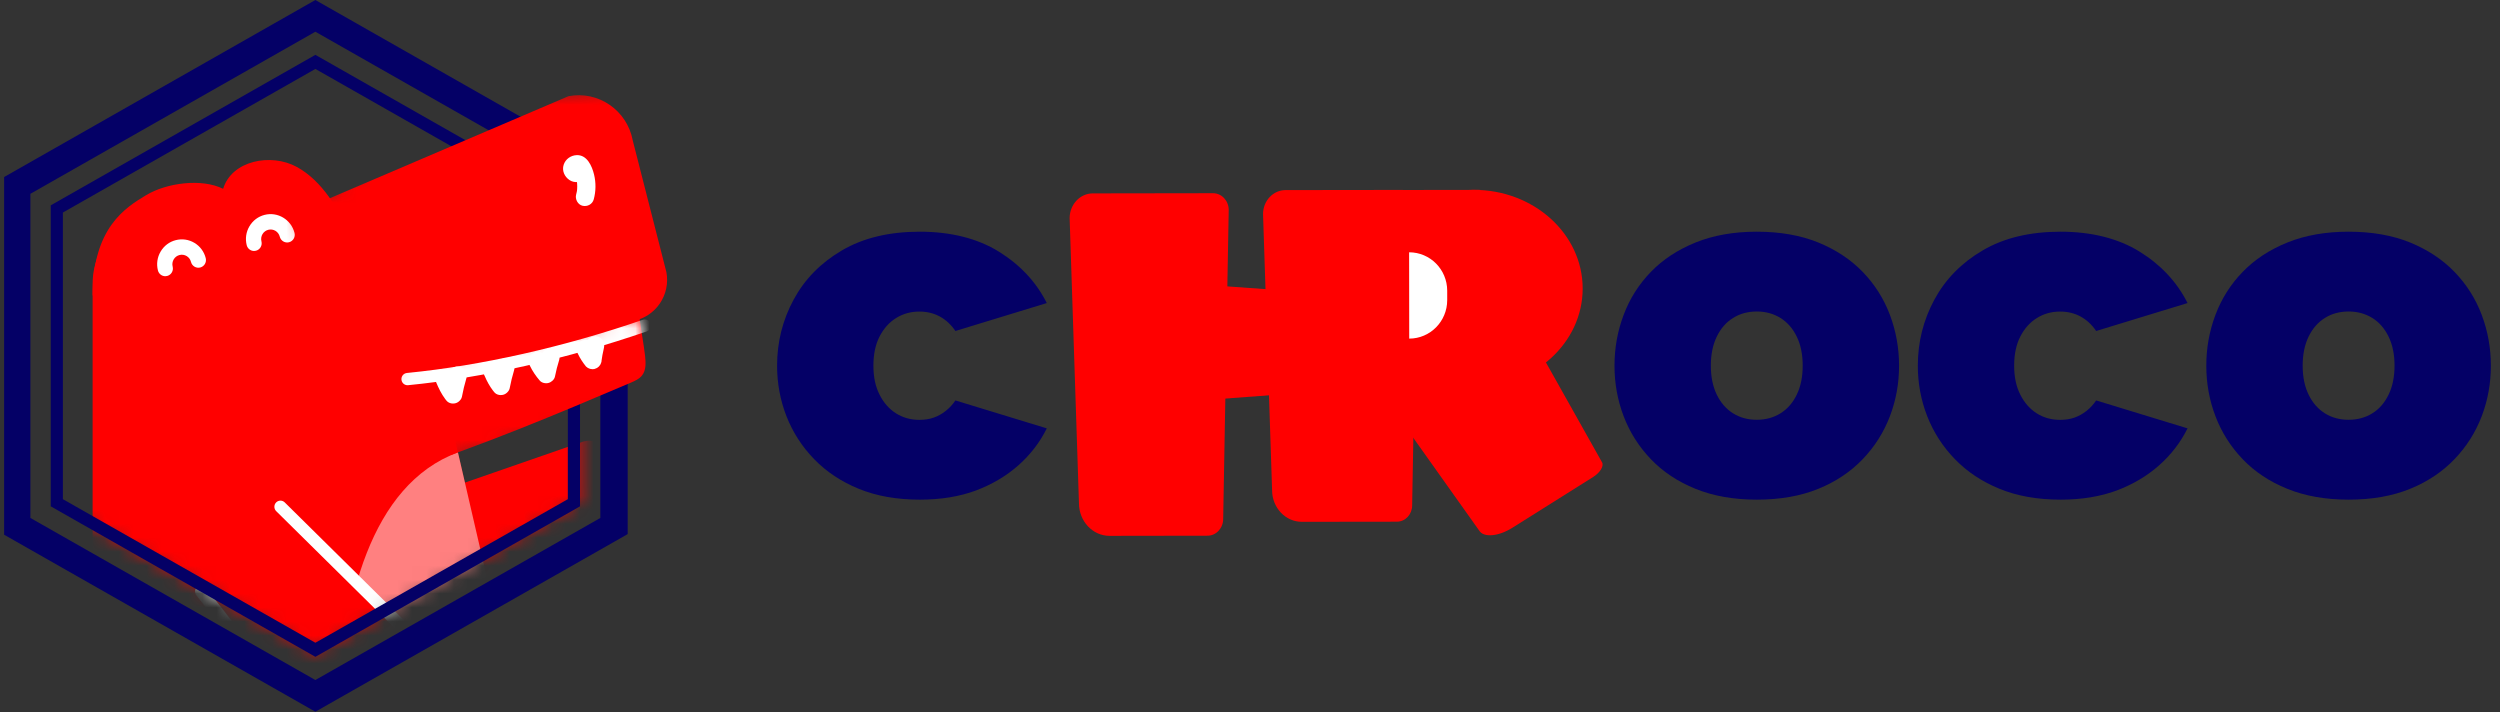 <svg width="179" height="51" viewBox="0 0 179 51" fill="none" xmlns="http://www.w3.org/2000/svg">
<rect x="0" y="0" width="179" height="51" fill="#333333" stroke="none"/>
<g clip-path="url(#clip0_1282_981)">
<mask id="mask0_1282_981" style="mask-type:luminance" maskUnits="userSpaceOnUse" x="3" y="3" width="39" height="44">
<path d="M41.476 35.92V14.368L22.528 3.593L3.58 14.368V35.92L22.528 46.697L41.476 35.92Z" fill="white"/>
</mask>
<g mask="url(#mask0_1282_981)">
<path d="M-3.665 24.355C-3.632 23.572 -4.033 22.835 -4.705 22.442L-7.326 20.914L-12.724 17.767C-13.395 17.376 -14.074 18.258 -13.536 18.818L-9.196 23.341C-8.517 24.049 -8.332 25.1 -8.726 26.001C-9.653 28.121 -11.174 31.593 -10.515 30.069C-10.012 28.91 -12.615 34.836 -14.232 38.54C-15.007 40.315 -14.835 42.357 -13.784 43.98C-11.464 47.564 -5.008 58.139 8.918 65.096C13.008 67.138 17.967 65.483 20.03 61.373C20.03 61.373 27.566 53.757 24.238 52.992C10.046 50.198 -3.301 37.619 -3.301 37.619C-3.301 37.619 -4.244 36.979 -4.098 34.908L-3.665 24.355Z" fill="#FF0000"/>
<path d="M32.685 34.763L41.756 31.617C42.444 31.421 43.12 31.687 43.266 32.21L45.143 38.96C45.288 39.484 44.847 40.066 44.159 40.262L34.793 42.346" fill="#FF0000"/>
<path d="M1.052 41.88C1.864 41.319 2.676 40.757 3.49 40.196C3.636 40.095 3.901 40.022 4.001 40.194C4.028 40.24 4.03 40.293 4.032 40.343C4.075 41.816 4.119 43.287 4.162 44.76C4.165 44.824 4.162 44.895 4.115 44.934C4.038 44.998 3.903 44.938 3.801 44.881C2.722 44.268 1.644 43.654 0.564 43.041" fill="#FF0000"/>
<path d="M1.135 42.023C1.542 41.742 1.947 41.462 2.354 41.181C2.756 40.902 3.153 40.592 3.573 40.339C3.623 40.31 3.727 40.236 3.79 40.255C3.917 40.295 3.875 40.528 3.877 40.625C3.884 40.845 3.89 41.062 3.897 41.282C3.912 41.783 3.928 42.285 3.941 42.786C3.954 43.287 3.971 43.789 3.984 44.29C3.988 44.413 4.006 44.545 3.995 44.666C3.986 44.771 4.025 44.811 3.884 44.738C3.664 44.624 3.451 44.492 3.237 44.371C2.373 43.881 1.511 43.391 0.647 42.898C0.464 42.795 0.299 43.078 0.482 43.184C1.305 43.652 2.127 44.118 2.95 44.587C3.153 44.701 3.355 44.818 3.557 44.932C3.699 45.013 3.86 45.13 4.032 45.123C4.437 45.11 4.319 44.556 4.311 44.29C4.282 43.351 4.256 42.41 4.228 41.471C4.221 41.236 4.215 41.001 4.206 40.765C4.2 40.572 4.239 40.308 4.15 40.13C4.028 39.886 3.732 39.895 3.516 39.994C3.314 40.086 3.133 40.242 2.95 40.37C2.735 40.519 2.519 40.669 2.304 40.816C1.86 41.124 1.416 41.429 0.972 41.737C0.797 41.858 0.961 42.144 1.135 42.023Z" fill="#FF0000"/>
<path d="M33.404 65.971H12.512C9.265 65.971 6.631 63.458 6.631 60.358V20.333C6.631 17.233 9.265 14.72 12.512 14.72H24.105C27.353 14.72 29.986 17.233 29.986 20.333L39.285 60.358C39.285 63.458 36.654 65.971 33.404 65.971Z" fill="#FF0000"/>
<path d="M21.368 15.151L43.08 12.889C45.22 12.482 47.279 13.904 47.681 16.063L47.884 20.823C48.186 22.446 47.129 24.007 45.524 24.313L23.843 28.435C21.703 28.842 19.644 27.419 19.241 25.26L18.222 19.799C17.822 17.64 19.228 15.558 21.368 15.151Z" fill="#FF0000"/>
<path d="M6.631 21.155C6.631 16.305 8.99 14.861 10.46 13.975C11.929 13.089 14.441 12.754 15.977 13.52C16.591 11.486 19.408 10.941 21.254 11.954C23.099 12.968 24.183 14.953 25.165 16.835" fill="#FF0000"/>
<g opacity="0.5">
<path d="M32.789 32.391L39.286 60.509C39.286 63.526 36.652 65.971 33.405 65.971H24.966C24.966 65.971 20.203 37.047 32.789 32.391Z" fill="white"/>
</g>
<path d="M20.081 36.285L29.4 45.49C30.066 46.207 30.288 47.089 29.896 47.462L24.113 52.999C23.721 53.37 22.863 53.093 22.195 52.377L14.4 42.351" fill="#FF0000"/>
<path d="M23.646 53.603C23.093 53.603 22.436 53.278 21.876 52.678L21.85 52.647L14.056 42.621C13.908 42.43 13.94 42.153 14.13 42.003C14.319 41.854 14.593 41.887 14.741 42.078L22.523 52.089C23.084 52.682 23.674 52.807 23.814 52.678L29.595 47.144C29.734 47.012 29.643 46.398 29.081 45.791L19.776 36.599C19.604 36.43 19.602 36.15 19.769 35.977C19.937 35.803 20.213 35.801 20.385 35.97L29.704 45.176C30.572 46.11 30.779 47.225 30.193 47.781L24.41 53.318C24.205 53.511 23.942 53.603 23.646 53.603Z" fill="white"/>
<path d="M18.191 17.97C17.947 17.97 17.727 17.805 17.664 17.554C17.549 17.092 17.616 16.613 17.858 16.204C18.1 15.793 18.485 15.503 18.942 15.386C19.887 15.144 20.849 15.725 21.088 16.677C21.162 16.971 20.986 17.27 20.694 17.345C20.402 17.42 20.107 17.242 20.032 16.947C19.941 16.582 19.571 16.36 19.21 16.453C19.035 16.497 18.887 16.609 18.794 16.765C18.703 16.921 18.674 17.106 18.72 17.284C18.794 17.578 18.618 17.877 18.326 17.952C18.28 17.963 18.237 17.97 18.191 17.97Z" fill="white"/>
<path d="M11.834 19.777C11.59 19.777 11.37 19.612 11.307 19.361C11.191 18.9 11.259 18.42 11.501 18.012C11.742 17.6 12.127 17.31 12.585 17.194C13.042 17.077 13.516 17.147 13.921 17.389C14.328 17.633 14.615 18.022 14.731 18.484C14.805 18.779 14.628 19.078 14.337 19.153C14.045 19.227 13.749 19.049 13.675 18.755C13.632 18.576 13.521 18.429 13.366 18.335C13.209 18.242 13.029 18.214 12.852 18.26C12.676 18.304 12.53 18.416 12.437 18.572C12.345 18.73 12.317 18.913 12.363 19.091C12.437 19.386 12.26 19.685 11.969 19.759C11.923 19.77 11.879 19.777 11.834 19.777Z" fill="white"/>
</g>
<path d="M22.581 4.936L40.658 15.217V35.741L22.581 46.022L4.503 35.741V15.217L22.581 4.936ZM22.581 3.927L3.633 14.702V36.254L22.581 47.029L41.529 36.254V14.702L22.581 3.927Z" fill="#040066"/>
<path d="M22.58 2.271L42.984 13.876V37.085L22.58 48.689L2.176 37.085V13.876L22.58 2.271ZM22.58 0L21.618 0.547L1.214 12.152L0.217 12.719V38.241L1.214 38.809L21.618 50.413L22.58 50.961L23.542 50.413L43.946 38.809L44.943 38.241V12.719L43.946 12.152L23.542 0.547L22.58 0Z" fill="#040066"/>
<mask id="mask1_1282_981" style="mask-type:luminance" maskUnits="userSpaceOnUse" x="21" y="5" width="29" height="30">
<path d="M49.326 19.9L48.547 5.793L33.241 7.073L21.369 15.151L26.743 34.495L47.624 28.561L49.326 19.9Z" fill="white"/>
</mask>
<g mask="url(#mask1_1282_981)">
<path d="M21.37 15.151L40.705 6.886C42.845 6.479 44.904 7.902 45.306 10.061L47.714 19.485C48.016 21.107 46.959 22.668 45.354 22.974L23.845 27.536C21.705 27.943 19.646 27.422 19.243 25.261L18.224 19.799C17.824 17.64 19.23 15.558 21.37 15.151Z" fill="#FF0000"/>
<path d="M45.739 22.4C45.796 22.939 46.129 24.918 46.185 25.458C46.236 25.942 46.275 26.481 45.981 26.868C45.781 27.131 45.465 27.272 45.163 27.4C39.886 29.649 34.403 31.951 28.946 33.71L26.293 26.419" fill="#FF0000"/>
<path d="M41.64 11.89C41.588 11.802 41.684 12.046 41.671 11.952C41.679 12.011 41.686 12.069 41.695 12.128C41.693 12.11 41.695 12.095 41.697 12.077C41.688 12.137 41.682 12.194 41.673 12.253C41.69 12.172 41.632 12.332 41.632 12.337C41.675 12.251 41.529 12.442 41.584 12.394C41.636 12.345 41.451 12.482 41.514 12.447C41.569 12.416 41.342 12.504 41.442 12.48C41.383 12.488 41.327 12.495 41.268 12.504C41.285 12.504 41.303 12.499 41.318 12.504C41.259 12.495 41.203 12.488 41.144 12.48C41.24 12.493 41.013 12.403 41.072 12.44C41.1 12.455 41.087 12.447 41.033 12.409C40.981 12.376 40.939 12.33 40.911 12.275C40.95 12.345 40.876 12.181 40.876 12.181C40.874 12.187 40.889 12.24 40.892 12.251C40.883 12.192 40.876 12.134 40.868 12.075C40.87 12.099 40.87 12.123 40.868 12.148C40.876 12.088 40.883 12.031 40.892 11.972C40.889 11.992 40.881 12.011 40.879 12.031C40.874 12.079 40.957 11.875 40.909 11.948C40.953 11.877 41.009 11.822 41.077 11.776C41.002 11.827 41.231 11.728 41.133 11.745C41.192 11.736 41.248 11.73 41.307 11.721C41.29 11.721 41.27 11.721 41.253 11.721C41.312 11.73 41.368 11.736 41.427 11.745C41.355 11.734 41.336 11.699 41.477 11.78C41.39 11.73 41.584 11.879 41.529 11.827C41.481 11.78 41.501 11.75 41.569 11.884C41.581 11.919 41.597 11.954 41.61 11.992C41.603 11.974 41.599 11.956 41.597 11.937C41.605 11.996 41.612 12.053 41.621 12.113C41.618 12.093 41.618 12.075 41.621 12.055C41.612 12.115 41.605 12.172 41.597 12.231C41.608 12.156 41.642 12.148 41.562 12.286C41.612 12.198 41.447 12.403 41.525 12.335C41.495 12.359 41.464 12.381 41.436 12.405C41.451 12.394 41.466 12.385 41.484 12.379C41.486 12.398 41.296 12.44 41.431 12.412C41.373 12.42 41.316 12.427 41.257 12.436C41.294 12.431 41.327 12.431 41.364 12.436C41.305 12.427 41.248 12.42 41.19 12.412C41.27 12.429 41.116 12.372 41.111 12.37C41.192 12.414 41.07 12.323 41.063 12.321C41.083 12.326 41.157 12.429 41.081 12.33C41.016 12.244 41.066 12.312 41.079 12.335C41.103 12.374 41.124 12.416 41.144 12.458C41.155 12.482 41.166 12.506 41.177 12.528C41.212 12.601 41.116 12.37 41.164 12.497C41.242 12.708 41.299 12.922 41.329 13.144C41.32 13.084 41.314 13.027 41.305 12.968C41.336 13.216 41.338 13.465 41.307 13.713C41.316 13.654 41.322 13.597 41.331 13.537C41.314 13.667 41.288 13.797 41.253 13.922C41.161 14.254 41.366 14.654 41.71 14.733C42.054 14.812 42.417 14.628 42.513 14.271C42.67 13.693 42.676 13.08 42.535 12.499C42.389 11.888 42.03 11.072 41.283 11.108C40.865 11.127 40.491 11.391 40.358 11.798C40.221 12.218 40.419 12.651 40.77 12.889C41.12 13.126 41.618 13.08 41.915 12.774C42.182 12.497 42.241 12.079 42.095 11.73C41.895 11.253 41.318 11.037 40.865 11.306C40.443 11.556 40.247 12.128 40.513 12.565C40.691 12.86 41.105 12.998 41.405 12.803C41.697 12.605 41.832 12.207 41.64 11.893V11.89Z" fill="white"/>
<path d="M41.374 25.324C41.529 25.656 41.727 25.955 41.957 26.241C42.001 26.276 42.044 26.309 42.09 26.344L42.247 26.41C42.306 26.419 42.362 26.426 42.421 26.435C42.51 26.439 42.595 26.419 42.673 26.377C42.728 26.362 42.776 26.333 42.817 26.292C42.867 26.263 42.904 26.224 42.935 26.173C42.976 26.131 43.002 26.083 43.02 26.028C43.061 25.949 43.078 25.865 43.076 25.773C43.076 25.766 43.078 25.76 43.078 25.753C43.07 25.812 43.063 25.869 43.054 25.929C43.1 25.586 43.161 25.245 43.242 24.909C43.281 24.739 43.263 24.552 43.176 24.401C43.098 24.265 42.941 24.133 42.787 24.097C42.619 24.06 42.432 24.067 42.284 24.163C42.145 24.256 42.023 24.39 41.983 24.557C41.89 24.959 41.825 25.364 41.77 25.773C42.142 25.617 42.513 25.463 42.885 25.307C42.867 25.285 42.848 25.261 42.83 25.238C42.865 25.282 42.898 25.326 42.933 25.373C42.765 25.151 42.623 24.911 42.506 24.658C42.465 24.581 42.408 24.52 42.338 24.473C42.275 24.414 42.201 24.377 42.116 24.355C41.96 24.311 41.753 24.33 41.614 24.421C41.474 24.511 41.352 24.647 41.313 24.814C41.304 24.873 41.298 24.931 41.289 24.99C41.287 25.109 41.315 25.221 41.374 25.324Z" fill="white"/>
<path d="M38.506 25.858C38.671 26.204 38.874 26.514 39.104 26.78C39.185 26.373 39.285 25.973 39.409 25.586" fill="black"/>
<path d="M37.943 26.193C38.128 26.575 38.367 26.927 38.644 27.248C38.794 27.422 39.066 27.477 39.279 27.417C39.486 27.36 39.693 27.178 39.736 26.956C39.815 26.553 39.917 26.155 40.041 25.762C40.091 25.604 40.056 25.395 39.976 25.254C39.897 25.118 39.741 24.986 39.586 24.951C39.418 24.913 39.231 24.92 39.083 25.016C38.937 25.111 38.837 25.241 38.783 25.41C38.659 25.801 38.556 26.199 38.478 26.604L39.569 26.314C39.521 26.259 39.475 26.201 39.429 26.142C39.464 26.186 39.497 26.23 39.532 26.276C39.353 26.043 39.201 25.79 39.072 25.526C39.003 25.384 38.828 25.265 38.683 25.223C38.526 25.179 38.319 25.199 38.18 25.289C38.041 25.379 37.919 25.515 37.88 25.683C37.871 25.742 37.864 25.799 37.856 25.858C37.853 25.979 37.884 26.089 37.943 26.193Z" fill="white"/>
<path d="M35.273 26.602C35.434 26.984 35.633 27.334 35.859 27.631C35.944 27.18 36.053 26.74 36.181 26.316" fill="black"/>
<path d="M34.71 26.936C34.865 27.301 35.056 27.65 35.296 27.965C35.363 28.055 35.431 28.143 35.531 28.202C35.657 28.277 35.803 28.299 35.947 28.281C36.064 28.266 36.162 28.224 36.256 28.152C36.36 28.07 36.465 27.945 36.491 27.809C36.576 27.365 36.682 26.927 36.813 26.494C36.861 26.333 36.83 26.129 36.748 25.986C36.669 25.85 36.513 25.718 36.358 25.683C36.19 25.645 36.003 25.652 35.855 25.749C35.709 25.843 35.607 25.973 35.555 26.142C35.424 26.575 35.318 27.013 35.233 27.457C35.631 27.404 36.029 27.351 36.425 27.299C36.186 26.982 35.995 26.635 35.84 26.27C35.781 26.129 35.59 26.006 35.45 25.966C35.294 25.922 35.087 25.942 34.947 26.032C34.808 26.122 34.686 26.259 34.647 26.426C34.638 26.485 34.632 26.542 34.623 26.602C34.621 26.72 34.651 26.832 34.71 26.936Z" fill="white"/>
<path d="M31.857 27.191C32.019 27.58 32.217 27.936 32.443 28.238C32.528 27.78 32.637 27.332 32.765 26.901" fill="black"/>
<path d="M31.226 27.367C31.402 27.793 31.602 28.2 31.877 28.572C31.944 28.662 32.012 28.75 32.112 28.809C32.238 28.884 32.384 28.906 32.528 28.888C32.645 28.873 32.743 28.831 32.837 28.759C32.941 28.677 33.046 28.552 33.072 28.416C33.157 27.965 33.263 27.518 33.394 27.079C33.442 26.916 33.411 26.716 33.329 26.571C33.25 26.435 33.093 26.303 32.939 26.267C32.771 26.23 32.584 26.237 32.436 26.333C32.29 26.428 32.186 26.558 32.136 26.727C32.005 27.167 31.898 27.613 31.814 28.064C32.212 28.011 32.61 27.958 33.006 27.905C32.771 27.589 32.582 27.244 32.43 26.881L32.495 27.039C32.495 27.039 32.488 27.024 32.486 27.017C32.467 26.931 32.427 26.857 32.369 26.793C32.323 26.72 32.262 26.665 32.186 26.624C32.047 26.54 31.84 26.505 31.683 26.558C31.524 26.608 31.372 26.707 31.293 26.861C31.217 27.004 31.161 27.209 31.226 27.367Z" fill="white"/>
<mask id="mask2_1282_981" style="mask-type:luminance" maskUnits="userSpaceOnUse" x="26" y="22" width="21" height="12">
<path d="M45.773 22.585C45.829 23.123 46.162 25.102 46.219 25.643C46.269 26.127 46.308 26.665 46.014 27.052C45.814 27.316 45.498 27.457 45.196 27.584C39.919 29.834 34.436 32.136 28.98 33.895L26.326 26.604" fill="white"/>
</mask>
<g mask="url(#mask2_1282_981)">
<path d="M29.177 27.582C28.956 27.582 28.766 27.413 28.744 27.184C28.72 26.942 28.897 26.727 29.136 26.705C34.43 26.186 40.426 24.834 46.023 22.897C46.251 22.818 46.497 22.941 46.576 23.169C46.654 23.398 46.532 23.649 46.306 23.728C40.646 25.687 34.58 27.055 29.219 27.58C29.204 27.58 29.191 27.58 29.175 27.58L29.177 27.582Z" fill="white"/>
</g>
</g>
<path d="M65.862 35.775C64.213 35.775 62.756 35.517 61.494 35.001C60.231 34.486 59.165 33.776 58.292 32.874C57.419 31.973 56.76 30.948 56.311 29.801C55.863 28.653 55.639 27.446 55.639 26.182C55.639 24.495 56.033 22.919 56.823 21.455C57.613 19.99 58.769 18.814 60.29 17.924C61.812 17.033 63.668 16.589 65.86 16.589C68.052 16.589 69.987 17.066 71.52 18.018C73.052 18.97 74.197 20.197 74.95 21.699L68.407 23.699C68.1 23.247 67.728 22.901 67.293 22.664C66.855 22.426 66.368 22.308 65.826 22.308C65.212 22.308 64.659 22.462 64.162 22.772C63.666 23.079 63.272 23.521 62.978 24.093C62.682 24.665 62.536 25.362 62.536 26.186C62.536 27.011 62.684 27.679 62.978 28.262C63.272 28.844 63.668 29.291 64.162 29.601C64.657 29.908 65.212 30.062 65.826 30.062C66.202 30.062 66.544 30.01 66.851 29.902C67.158 29.794 67.445 29.634 67.717 29.42C67.987 29.205 68.218 28.956 68.407 28.671L74.95 30.671C74.456 31.672 73.777 32.553 72.917 33.316C72.055 34.079 71.043 34.679 69.874 35.121C68.712 35.552 67.373 35.775 65.862 35.775Z" fill="#040066"/>
<path d="M125.787 35.775C124.137 35.775 122.674 35.517 121.401 35.001C120.127 34.486 119.061 33.776 118.199 32.874C117.337 31.973 116.69 30.948 116.253 29.801C115.815 28.653 115.598 27.446 115.598 26.182C115.598 24.918 115.815 23.704 116.253 22.545C116.688 21.386 117.337 20.36 118.199 19.471C119.059 18.581 120.127 17.88 121.401 17.363C122.674 16.848 124.137 16.589 125.787 16.589C127.437 16.589 128.928 16.846 130.19 17.363C131.45 17.88 132.513 18.581 133.372 19.471C134.232 20.362 134.881 21.386 135.318 22.545C135.754 23.706 135.973 24.918 135.973 26.182C135.973 27.446 135.756 28.653 135.318 29.801C134.881 30.948 134.234 31.973 133.372 32.874C132.51 33.776 131.45 34.486 130.19 35.001C128.928 35.515 127.46 35.775 125.787 35.775ZM122.496 26.18C122.496 26.98 122.637 27.672 122.92 28.255C123.203 28.838 123.593 29.284 124.087 29.594C124.581 29.902 125.149 30.056 125.784 30.056C126.42 30.056 126.986 29.902 127.482 29.594C127.979 29.286 128.366 28.84 128.649 28.255C128.932 27.672 129.073 26.98 129.073 26.18C129.073 25.379 128.932 24.687 128.649 24.104C128.366 23.521 127.976 23.075 127.482 22.767C126.988 22.459 126.42 22.303 125.784 22.303C125.149 22.303 124.581 22.457 124.087 22.767C123.59 23.075 123.203 23.521 122.92 24.104C122.637 24.689 122.496 25.379 122.496 26.18Z" fill="#040066"/>
<path d="M147.54 35.775C145.89 35.775 144.434 35.517 143.172 35.001C141.909 34.486 140.843 33.776 139.97 32.874C139.097 31.973 138.437 30.948 137.989 29.801C137.541 28.653 137.316 27.446 137.316 26.182C137.316 24.495 137.71 22.919 138.501 21.455C139.291 19.99 140.446 18.814 141.968 17.924C143.489 17.033 145.346 16.589 147.538 16.589C149.73 16.589 151.665 17.066 153.197 18.018C154.73 18.97 155.875 20.197 156.628 21.699L150.085 23.699C149.778 23.247 149.406 22.901 148.97 22.664C148.533 22.426 148.045 22.308 147.503 22.308C146.889 22.308 146.336 22.462 145.84 22.772C145.344 23.079 144.95 23.521 144.656 24.093C144.36 24.665 144.214 25.362 144.214 26.186C144.214 27.011 144.362 27.679 144.656 28.262C144.95 28.844 145.346 29.291 145.84 29.601C146.334 29.911 146.889 30.062 147.503 30.062C147.88 30.062 148.221 30.01 148.528 29.902C148.835 29.794 149.123 29.634 149.395 29.42C149.665 29.205 149.895 28.956 150.085 28.671L156.628 30.671C156.131 31.672 155.455 32.553 154.595 33.316C153.733 34.079 152.721 34.679 151.552 35.121C150.387 35.552 149.049 35.775 147.54 35.775Z" fill="#040066"/>
<path d="M168.16 35.775C166.51 35.775 165.047 35.517 163.774 35.001C162.5 34.486 161.434 33.776 160.572 32.874C159.71 31.973 159.063 30.948 158.626 29.801C158.188 28.653 157.971 27.446 157.971 26.182C157.971 24.918 158.188 23.704 158.626 22.545C159.061 21.386 159.71 20.36 160.572 19.471C161.432 18.581 162.5 17.88 163.774 17.363C165.047 16.848 166.51 16.589 168.16 16.589C169.81 16.589 171.301 16.846 172.563 17.363C173.823 17.88 174.886 18.581 175.745 19.471C176.605 20.362 177.254 21.386 177.691 22.545C178.127 23.706 178.346 24.918 178.346 26.182C178.346 27.446 178.129 28.653 177.691 29.801C177.254 30.948 176.607 31.973 175.745 32.874C174.883 33.776 173.823 34.486 172.563 35.001C171.303 35.515 169.834 35.775 168.16 35.775ZM164.871 26.18C164.871 26.98 165.012 27.672 165.295 28.255C165.578 28.838 165.968 29.284 166.462 29.594C166.956 29.904 167.524 30.056 168.16 30.056C168.795 30.056 169.361 29.902 169.857 29.594C170.354 29.286 170.741 28.84 171.024 28.255C171.307 27.672 171.449 26.98 171.449 26.18C171.449 25.379 171.307 24.687 171.024 24.104C170.741 23.521 170.352 23.075 169.857 22.767C169.361 22.459 168.795 22.303 168.16 22.303C167.524 22.303 166.956 22.457 166.462 22.767C165.966 23.075 165.578 23.521 165.295 24.104C165.012 24.689 164.871 25.379 164.871 26.18Z" fill="#040066"/>
<path d="M86.459 38.356L79.444 38.367C78.236 38.367 77.256 37.322 77.254 36.032L76.586 15.626C76.584 14.645 77.328 13.847 78.245 13.847L86.851 13.834C87.471 13.834 87.976 14.37 87.976 15.034L87.58 37.153C87.58 37.815 87.08 38.356 86.459 38.356Z" fill="#FF0000"/>
<path d="M100.02 37.353L93.209 37.362C92.036 37.362 91.084 36.35 91.082 35.099L90.434 15.334C90.431 14.384 91.154 13.612 92.044 13.61L100.401 13.599C101.003 13.599 101.493 14.118 101.493 14.762L101.11 36.188C101.11 36.83 100.623 37.351 100.02 37.353Z" fill="#FF0000"/>
<path d="M92.141 28.209L86.212 28.649L86.201 20.388L92.13 20.81L92.141 28.209Z" fill="#FF0000"/>
<path d="M114.068 34.154L108.286 37.788C107.292 38.415 106.227 38.507 105.914 37.995L100.409 30.249C100.17 29.86 100.59 29.161 101.345 28.686L108.439 24.225C108.95 23.904 109.497 23.855 109.658 24.117L114.701 33.092C114.862 33.358 114.579 33.831 114.068 34.154Z" fill="#FF0000"/>
<path d="M105.538 27.727C109.841 27.721 113.324 24.552 113.319 20.65C113.313 16.747 109.821 13.588 105.519 13.594C101.216 13.6 97.733 16.769 97.738 20.672C97.744 24.574 101.236 27.733 105.538 27.727Z" fill="#FF0000"/>
<path d="M105.98 13.596L98.088 13.607L98.11 29.538L106.002 29.527L105.98 13.596Z" fill="#FF0000"/>
<path d="M100.901 24.245L100.893 18.064C102.397 18.064 103.618 19.291 103.62 20.813V21.49C103.62 23.009 102.405 24.242 100.901 24.245Z" fill="white"/>
</g>
<defs>
<clipPath id="clip0_1282_981">
<rect width="178.273" height="51" fill="white" transform="translate(0.295)"/>
</clipPath>
</defs>
</svg>
